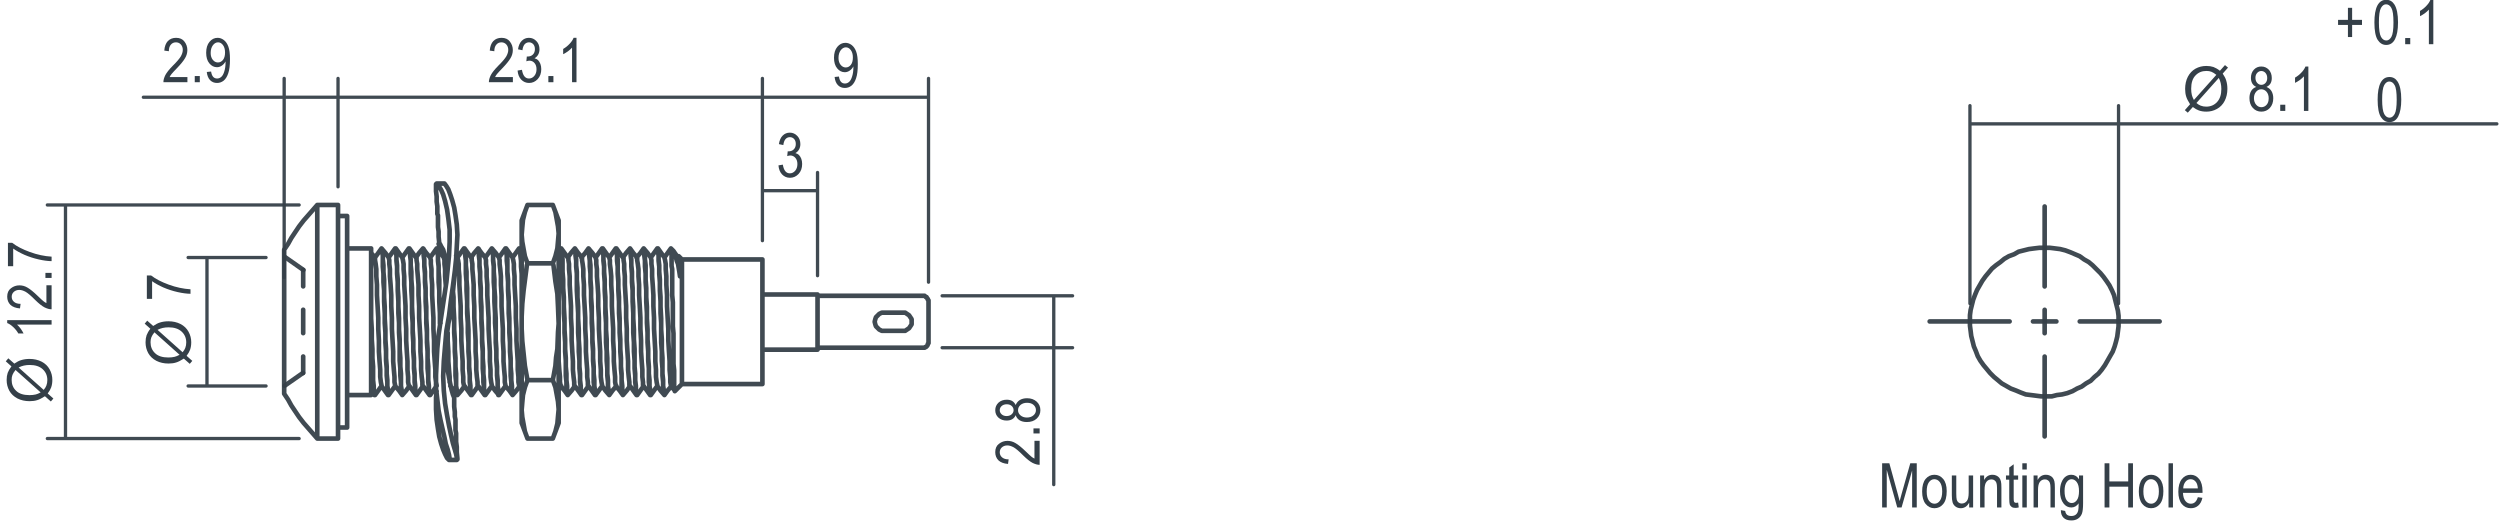 <?xml version="1.0" encoding="UTF-8" standalone="no"?>
<!DOCTYPE svg PUBLIC "-//W3C//DTD SVG 1.1//EN" "http://www.w3.org/Graphics/SVG/1.1/DTD/svg11.dtd">
<svg xmlns="http://www.w3.org/2000/svg" xmlns:xlink="http://www.w3.org/1999/xlink" xmlns:serif="http://www.serif.com/" width="100%" height="100%" viewBox="0 0 324 68" version="1.1" xml:space="preserve" style="fill-rule:evenodd;clip-rule:evenodd;stroke-miterlimit:10;">
    <g transform="matrix(1,0,0,1,0,83.484)">
        <path d="M274.145,-44.562L273.977,-45.234L273.723,-45.824L273.387,-46.496L273.051,-47L272.629,-47.589L272.211,-48.093L271.703,-48.597L271.199,-49.101L270.695,-49.523L270.105,-49.859L269.52,-50.281L268.93,-50.531L268.34,-50.785L267.668,-51.035L266.996,-51.203L266.324,-51.289L265.648,-51.371L264.305,-51.371L263.633,-51.289L262.957,-51.203L261.613,-50.867L261.023,-50.531L260.352,-50.281L259.762,-49.941L259.258,-49.523L258.672,-49.101L258.164,-48.679L257.746,-48.175L257.324,-47.671L256.902,-47.082L256.566,-46.496L256.23,-45.906L255.98,-45.316L255.727,-44.644L255.391,-43.3L255.305,-42.625L255.305,-41.281L255.391,-40.609L255.473,-39.937L255.645,-39.261L255.813,-38.589L256.063,-38L256.316,-37.328L256.652,-36.738L257.07,-36.152L257.492,-35.648L257.914,-35.14L258.418,-34.636L258.922,-34.218L259.426,-33.796L260.605,-33.125L261.277,-32.871L261.867,-32.621L262.539,-32.367L263.211,-32.285L264.555,-32.113L265.902,-32.113L266.574,-32.285L267.246,-32.367L267.922,-32.535L268.594,-32.789L269.184,-33.125L269.77,-33.375L270.359,-33.796L270.949,-34.132L271.453,-34.636L271.957,-35.058L272.379,-35.562L272.797,-36.152L273.133,-36.738L273.469,-37.328L273.809,-37.918L274.059,-38.589L274.227,-39.179L274.395,-39.851L274.48,-40.523L274.563,-41.195L274.563,-42.543L274.48,-43.214L274.313,-43.886L274.145,-44.562" style="fill:none;fill-rule:nonzero;stroke:rgb(52,63,72);stroke-opacity:0.94;stroke-width:0.6px;"/>
    </g>
    <g transform="matrix(-5.93931e-18,-1,1,5.41415e-18,-1.09074e-15,7)">
        <g transform="matrix(0.999,0,0,1,-0.036,0)">
            <g transform="matrix(8.003,0,0,8.003,-45.37,6.687)">
                <path d="M0.61,-0.65L0.692,-0.742L0.741,-0.701L0.655,-0.604C0.683,-0.563 0.702,-0.526 0.711,-0.495C0.724,-0.454 0.731,-0.408 0.731,-0.357C0.731,-0.284 0.716,-0.219 0.687,-0.162C0.657,-0.104 0.615,-0.061 0.562,-0.032C0.508,-0.002 0.451,0.012 0.391,0.012C0.346,0.012 0.306,0.006 0.269,-0.007C0.241,-0.017 0.208,-0.035 0.171,-0.063L0.089,0.029L0.041,-0.012L0.126,-0.108C0.095,-0.157 0.073,-0.198 0.063,-0.233C0.052,-0.267 0.046,-0.308 0.046,-0.356C0.046,-0.43 0.061,-0.496 0.09,-0.553C0.12,-0.61 0.161,-0.654 0.214,-0.684C0.267,-0.713 0.325,-0.728 0.39,-0.728C0.434,-0.728 0.472,-0.722 0.505,-0.711C0.537,-0.699 0.573,-0.679 0.61,-0.65ZM0.552,-0.584C0.521,-0.609 0.494,-0.625 0.471,-0.634C0.448,-0.643 0.422,-0.647 0.391,-0.647C0.319,-0.647 0.26,-0.623 0.214,-0.574C0.167,-0.526 0.144,-0.454 0.144,-0.358C0.144,-0.32 0.148,-0.287 0.155,-0.257C0.16,-0.236 0.171,-0.209 0.188,-0.177L0.552,-0.584ZM0.592,-0.534L0.229,-0.128C0.254,-0.107 0.277,-0.093 0.298,-0.085C0.326,-0.074 0.356,-0.069 0.388,-0.069C0.459,-0.069 0.518,-0.094 0.564,-0.144C0.61,-0.194 0.633,-0.264 0.633,-0.355C0.633,-0.423 0.619,-0.482 0.592,-0.534Z" style="fill:rgb(52,63,72);fill-rule:nonzero;"/>
            </g>
        </g>
        <g transform="matrix(0.999,0,0,1,-0.03,0)">
            <g transform="matrix(8.003,0,0,8.003,-36.928,6.687)">
                <path d="M0.304,0L0.232,0L0.232,-0.56C0.215,-0.541 0.193,-0.521 0.165,-0.5C0.137,-0.48 0.111,-0.465 0.088,-0.454L0.088,-0.539C0.128,-0.562 0.163,-0.59 0.193,-0.623C0.224,-0.655 0.245,-0.688 0.257,-0.719L0.304,-0.719L0.304,0Z" style="fill:rgb(52,63,72);fill-rule:nonzero;"/>
            </g>
            <g transform="matrix(8.003,0,0,8.003,-33.278,6.687)">
                <path d="M0.413,-0.084L0.413,0L0.024,0C0.023,-0.034 0.034,-0.072 0.055,-0.115C0.077,-0.157 0.117,-0.207 0.174,-0.265C0.242,-0.332 0.286,-0.384 0.307,-0.42C0.327,-0.457 0.338,-0.491 0.338,-0.523C0.338,-0.559 0.327,-0.589 0.306,-0.612C0.285,-0.635 0.258,-0.646 0.227,-0.646C0.194,-0.646 0.166,-0.634 0.145,-0.609C0.123,-0.584 0.112,-0.549 0.112,-0.502L0.038,-0.512C0.043,-0.58 0.063,-0.632 0.096,-0.667C0.13,-0.701 0.174,-0.719 0.229,-0.719C0.289,-0.719 0.335,-0.699 0.365,-0.658C0.396,-0.618 0.412,-0.572 0.412,-0.521C0.412,-0.475 0.4,-0.431 0.375,-0.39C0.351,-0.348 0.306,-0.292 0.238,-0.222C0.195,-0.178 0.168,-0.148 0.155,-0.132C0.142,-0.116 0.132,-0.1 0.125,-0.084L0.413,-0.084Z" style="fill:rgb(52,63,72);fill-rule:nonzero;"/>
            </g>
            <g transform="matrix(8.003,0,0,8.003,-29.628,6.687)">
                <rect x="0.076" y="-0.1" width="0.082" height="0.1" style="fill:rgb(52,63,72);fill-rule:nonzero;"/>
            </g>
            <g transform="matrix(8.003,0,0,8.003,-27.803,6.687)">
                <path d="M0.038,-0.622L0.038,-0.707L0.417,-0.707L0.417,-0.638C0.36,-0.565 0.311,-0.469 0.268,-0.351C0.225,-0.233 0.2,-0.116 0.193,0L0.12,0C0.121,-0.06 0.13,-0.13 0.148,-0.209C0.166,-0.289 0.191,-0.365 0.222,-0.438C0.254,-0.51 0.288,-0.571 0.324,-0.622L0.038,-0.622Z" style="fill:rgb(52,63,72);fill-rule:nonzero;"/>
            </g>
        </g>
    </g>
    <g transform="matrix(0.999,0,0,1,0.017,-8.88178e-16)">
        <g transform="matrix(8.003,0,0,8.003,20.991,10.656)">
            <path d="M0.413,-0.084L0.413,0L0.024,0C0.023,-0.034 0.034,-0.072 0.055,-0.115C0.077,-0.157 0.117,-0.207 0.174,-0.265C0.242,-0.332 0.286,-0.384 0.307,-0.42C0.327,-0.457 0.338,-0.491 0.338,-0.523C0.338,-0.559 0.327,-0.589 0.306,-0.612C0.285,-0.635 0.258,-0.646 0.227,-0.646C0.194,-0.646 0.166,-0.634 0.145,-0.609C0.123,-0.584 0.112,-0.549 0.112,-0.502L0.038,-0.512C0.043,-0.58 0.063,-0.632 0.096,-0.667C0.13,-0.701 0.174,-0.719 0.229,-0.719C0.289,-0.719 0.335,-0.699 0.365,-0.658C0.396,-0.618 0.412,-0.572 0.412,-0.521C0.412,-0.475 0.4,-0.431 0.375,-0.39C0.351,-0.348 0.306,-0.292 0.238,-0.222C0.195,-0.178 0.168,-0.148 0.155,-0.132C0.142,-0.116 0.132,-0.1 0.125,-0.084L0.413,-0.084Z" style="fill:rgb(52,63,72);fill-rule:nonzero;"/>
        </g>
        <g transform="matrix(8.003,0,0,8.003,24.64,10.656)">
            <rect x="0.076" y="-0.1" width="0.082" height="0.1" style="fill:rgb(52,63,72);fill-rule:nonzero;"/>
        </g>
        <g transform="matrix(8.003,0,0,8.003,26.465,10.656)">
            <path d="M0.043,-0.166L0.113,-0.173C0.124,-0.098 0.156,-0.06 0.21,-0.06C0.235,-0.06 0.256,-0.068 0.276,-0.085C0.296,-0.101 0.313,-0.13 0.326,-0.172C0.34,-0.214 0.347,-0.263 0.347,-0.319L0.347,-0.337C0.332,-0.308 0.312,-0.285 0.286,-0.268C0.261,-0.251 0.235,-0.243 0.208,-0.243C0.161,-0.243 0.119,-0.264 0.085,-0.305C0.05,-0.347 0.033,-0.404 0.033,-0.477C0.033,-0.552 0.051,-0.611 0.087,-0.654C0.123,-0.697 0.166,-0.719 0.218,-0.719C0.254,-0.719 0.288,-0.707 0.32,-0.683C0.351,-0.659 0.376,-0.623 0.393,-0.576C0.41,-0.529 0.419,-0.462 0.419,-0.374C0.419,-0.275 0.41,-0.199 0.391,-0.145C0.373,-0.09 0.347,-0.05 0.316,-0.025C0.284,0 0.248,0.012 0.209,0.012C0.164,0.012 0.127,-0.003 0.097,-0.033C0.067,-0.064 0.049,-0.108 0.043,-0.166ZM0.339,-0.482C0.339,-0.533 0.327,-0.573 0.305,-0.602C0.282,-0.632 0.256,-0.646 0.226,-0.646C0.195,-0.646 0.167,-0.631 0.143,-0.6C0.119,-0.568 0.106,-0.527 0.106,-0.474C0.106,-0.427 0.118,-0.39 0.141,-0.362C0.164,-0.334 0.192,-0.32 0.224,-0.32C0.256,-0.32 0.283,-0.334 0.306,-0.362C0.328,-0.39 0.339,-0.43 0.339,-0.482Z" style="fill:rgb(52,63,72);fill-rule:nonzero;"/>
        </g>
    </g>
    <g transform="matrix(0.999,0,0,1,0.05,-8.88178e-16)">
        <g transform="matrix(8.003,0,0,8.003,63.181,10.656)">
            <path d="M0.413,-0.084L0.413,0L0.024,0C0.023,-0.034 0.034,-0.072 0.055,-0.115C0.077,-0.157 0.117,-0.207 0.174,-0.265C0.242,-0.332 0.286,-0.384 0.307,-0.42C0.327,-0.457 0.338,-0.491 0.338,-0.523C0.338,-0.559 0.327,-0.589 0.306,-0.612C0.285,-0.635 0.258,-0.646 0.227,-0.646C0.194,-0.646 0.166,-0.634 0.145,-0.609C0.123,-0.584 0.112,-0.549 0.112,-0.502L0.038,-0.512C0.043,-0.58 0.063,-0.632 0.096,-0.667C0.13,-0.701 0.174,-0.719 0.229,-0.719C0.289,-0.719 0.335,-0.699 0.365,-0.658C0.396,-0.618 0.412,-0.572 0.412,-0.521C0.412,-0.475 0.4,-0.431 0.375,-0.39C0.351,-0.348 0.306,-0.292 0.238,-0.222C0.195,-0.178 0.168,-0.148 0.155,-0.132C0.142,-0.116 0.132,-0.1 0.125,-0.084L0.413,-0.084Z" style="fill:rgb(52,63,72);fill-rule:nonzero;"/>
        </g>
        <g transform="matrix(8.003,0,0,8.003,66.831,10.656)">
            <path d="M0.033,-0.189L0.104,-0.201C0.119,-0.107 0.157,-0.06 0.218,-0.06C0.251,-0.06 0.28,-0.074 0.304,-0.102C0.328,-0.13 0.34,-0.166 0.34,-0.21C0.34,-0.252 0.329,-0.286 0.307,-0.311C0.285,-0.336 0.258,-0.349 0.226,-0.349C0.212,-0.349 0.195,-0.346 0.175,-0.339L0.183,-0.417L0.194,-0.416C0.23,-0.416 0.259,-0.426 0.281,-0.448C0.303,-0.47 0.314,-0.499 0.314,-0.535C0.314,-0.569 0.305,-0.596 0.287,-0.616C0.268,-0.636 0.245,-0.646 0.219,-0.646C0.191,-0.646 0.167,-0.636 0.148,-0.615C0.129,-0.593 0.117,-0.561 0.112,-0.518L0.04,-0.533C0.049,-0.594 0.07,-0.641 0.102,-0.672C0.133,-0.703 0.172,-0.719 0.217,-0.719C0.265,-0.719 0.305,-0.701 0.338,-0.666C0.372,-0.631 0.388,-0.587 0.388,-0.533C0.388,-0.501 0.381,-0.472 0.367,-0.447C0.353,-0.422 0.333,-0.402 0.308,-0.388C0.331,-0.381 0.351,-0.371 0.366,-0.356C0.381,-0.341 0.393,-0.321 0.403,-0.296C0.412,-0.271 0.417,-0.243 0.417,-0.212C0.417,-0.146 0.398,-0.092 0.359,-0.05C0.32,-0.009 0.274,0.012 0.22,0.012C0.17,0.012 0.127,-0.006 0.092,-0.042C0.057,-0.079 0.038,-0.128 0.033,-0.189Z" style="fill:rgb(52,63,72);fill-rule:nonzero;"/>
        </g>
        <g transform="matrix(8.003,0,0,8.003,70.48,10.656)">
            <rect x="0.076" y="-0.1" width="0.082" height="0.1" style="fill:rgb(52,63,72);fill-rule:nonzero;"/>
        </g>
        <g transform="matrix(8.003,0,0,8.003,72.305,10.656)">
            <path d="M0.304,0L0.232,0L0.232,-0.56C0.215,-0.541 0.193,-0.521 0.165,-0.5C0.137,-0.48 0.111,-0.465 0.088,-0.454L0.088,-0.539C0.128,-0.562 0.163,-0.59 0.193,-0.623C0.224,-0.655 0.245,-0.688 0.257,-0.719L0.304,-0.719L0.304,0Z" style="fill:rgb(52,63,72);fill-rule:nonzero;"/>
        </g>
    </g>
    <g transform="matrix(0.999,0,0,1,0.08,-3.55271e-15)">
        <g transform="matrix(8.003,0,0,8.003,100.645,22.945)">
            <path d="M0.033,-0.189L0.104,-0.201C0.119,-0.107 0.157,-0.06 0.218,-0.06C0.251,-0.06 0.28,-0.074 0.304,-0.102C0.328,-0.13 0.34,-0.166 0.34,-0.21C0.34,-0.252 0.329,-0.286 0.307,-0.311C0.285,-0.336 0.258,-0.349 0.226,-0.349C0.212,-0.349 0.195,-0.346 0.175,-0.339L0.183,-0.417L0.194,-0.416C0.23,-0.416 0.259,-0.426 0.281,-0.448C0.303,-0.47 0.314,-0.499 0.314,-0.535C0.314,-0.569 0.305,-0.596 0.287,-0.616C0.268,-0.636 0.245,-0.646 0.219,-0.646C0.191,-0.646 0.167,-0.636 0.148,-0.615C0.129,-0.593 0.117,-0.561 0.112,-0.518L0.04,-0.533C0.049,-0.594 0.07,-0.641 0.102,-0.672C0.133,-0.703 0.172,-0.719 0.217,-0.719C0.265,-0.719 0.305,-0.701 0.338,-0.666C0.372,-0.631 0.388,-0.587 0.388,-0.533C0.388,-0.501 0.381,-0.472 0.367,-0.447C0.353,-0.422 0.333,-0.402 0.308,-0.388C0.331,-0.381 0.351,-0.371 0.366,-0.356C0.381,-0.341 0.393,-0.321 0.403,-0.296C0.412,-0.271 0.417,-0.243 0.417,-0.212C0.417,-0.146 0.398,-0.092 0.359,-0.05C0.32,-0.009 0.274,0.012 0.22,0.012C0.17,0.012 0.127,-0.006 0.092,-0.042C0.057,-0.079 0.038,-0.128 0.033,-0.189Z" style="fill:rgb(52,63,72);fill-rule:nonzero;"/>
        </g>
    </g>
    <g transform="matrix(-7.04466e-17,-0.999,1,3.27707e-17,-3.06989e-14,0.048)">
        <g transform="matrix(8.003,0,0,8.003,-60.442,134.738)">
            <path d="M0.413,-0.084L0.413,0L0.024,0C0.023,-0.034 0.034,-0.072 0.055,-0.115C0.077,-0.157 0.117,-0.207 0.174,-0.265C0.242,-0.332 0.286,-0.384 0.307,-0.42C0.327,-0.457 0.338,-0.491 0.338,-0.523C0.338,-0.559 0.327,-0.589 0.306,-0.612C0.285,-0.635 0.258,-0.646 0.227,-0.646C0.194,-0.646 0.166,-0.634 0.145,-0.609C0.123,-0.584 0.112,-0.549 0.112,-0.502L0.038,-0.512C0.043,-0.58 0.063,-0.632 0.096,-0.667C0.13,-0.701 0.174,-0.719 0.229,-0.719C0.289,-0.719 0.335,-0.699 0.365,-0.658C0.396,-0.618 0.412,-0.572 0.412,-0.521C0.412,-0.475 0.4,-0.431 0.375,-0.39C0.351,-0.348 0.306,-0.292 0.238,-0.222C0.195,-0.178 0.168,-0.148 0.155,-0.132C0.142,-0.116 0.132,-0.1 0.125,-0.084L0.413,-0.084Z" style="fill:rgb(52,63,72);fill-rule:nonzero;"/>
        </g>
        <g transform="matrix(8.003,0,0,8.003,-56.792,134.738)">
            <rect x="0.076" y="-0.1" width="0.082" height="0.1" style="fill:rgb(52,63,72);fill-rule:nonzero;"/>
        </g>
        <g transform="matrix(8.003,0,0,8.003,-54.967,134.738)">
            <path d="M0.144,-0.388C0.115,-0.401 0.093,-0.42 0.079,-0.444C0.064,-0.469 0.057,-0.499 0.057,-0.535C0.057,-0.589 0.073,-0.633 0.105,-0.668C0.137,-0.702 0.177,-0.719 0.225,-0.719C0.274,-0.719 0.314,-0.701 0.347,-0.667C0.379,-0.632 0.395,-0.587 0.395,-0.532C0.395,-0.497 0.388,-0.468 0.374,-0.444C0.359,-0.42 0.338,-0.402 0.309,-0.388C0.344,-0.374 0.371,-0.352 0.39,-0.321C0.409,-0.289 0.419,-0.25 0.419,-0.204C0.419,-0.14 0.4,-0.088 0.364,-0.048C0.327,-0.008 0.281,0.012 0.226,0.012C0.171,0.012 0.125,-0.008 0.088,-0.048C0.051,-0.088 0.033,-0.141 0.033,-0.207C0.033,-0.255 0.043,-0.294 0.062,-0.325C0.082,-0.356 0.109,-0.377 0.144,-0.388ZM0.13,-0.537C0.13,-0.502 0.14,-0.474 0.158,-0.454C0.177,-0.433 0.199,-0.422 0.226,-0.422C0.253,-0.422 0.275,-0.433 0.294,-0.453C0.312,-0.474 0.321,-0.5 0.321,-0.532C0.321,-0.566 0.312,-0.593 0.293,-0.615C0.274,-0.636 0.251,-0.646 0.225,-0.646C0.199,-0.646 0.177,-0.636 0.158,-0.615C0.14,-0.595 0.13,-0.569 0.13,-0.537ZM0.106,-0.207C0.106,-0.163 0.118,-0.127 0.142,-0.1C0.165,-0.073 0.194,-0.06 0.226,-0.06C0.259,-0.06 0.288,-0.073 0.311,-0.099C0.334,-0.125 0.345,-0.16 0.345,-0.204C0.345,-0.248 0.333,-0.283 0.31,-0.31C0.286,-0.337 0.258,-0.35 0.224,-0.35C0.192,-0.35 0.164,-0.337 0.141,-0.31C0.118,-0.283 0.106,-0.249 0.106,-0.207Z" style="fill:rgb(52,63,72);fill-rule:nonzero;"/>
        </g>
    </g>
    <g transform="matrix(-1.04181e-17,-1,1,8.90328e-18,-0.26,6.74)">
        <g transform="matrix(0.999,0,0,1,-0.033,0)">
            <g transform="matrix(8.003,0,0,8.003,-40.75,24.949)">
                <path d="M0.61,-0.65L0.692,-0.742L0.741,-0.701L0.655,-0.604C0.683,-0.563 0.702,-0.526 0.711,-0.495C0.724,-0.454 0.731,-0.408 0.731,-0.357C0.731,-0.284 0.716,-0.219 0.687,-0.162C0.657,-0.104 0.615,-0.061 0.562,-0.032C0.508,-0.002 0.451,0.012 0.391,0.012C0.346,0.012 0.306,0.006 0.269,-0.007C0.241,-0.017 0.208,-0.035 0.171,-0.063L0.089,0.029L0.041,-0.012L0.126,-0.108C0.095,-0.157 0.073,-0.198 0.063,-0.233C0.052,-0.267 0.046,-0.308 0.046,-0.356C0.046,-0.43 0.061,-0.496 0.09,-0.553C0.12,-0.61 0.161,-0.654 0.214,-0.684C0.267,-0.713 0.325,-0.728 0.39,-0.728C0.434,-0.728 0.472,-0.722 0.505,-0.711C0.537,-0.699 0.573,-0.679 0.61,-0.65ZM0.552,-0.584C0.521,-0.609 0.494,-0.625 0.471,-0.634C0.448,-0.643 0.422,-0.647 0.391,-0.647C0.319,-0.647 0.26,-0.623 0.214,-0.574C0.167,-0.526 0.144,-0.454 0.144,-0.358C0.144,-0.32 0.148,-0.287 0.155,-0.257C0.16,-0.236 0.171,-0.209 0.188,-0.177L0.552,-0.584ZM0.592,-0.534L0.229,-0.128C0.254,-0.107 0.277,-0.093 0.298,-0.085C0.326,-0.074 0.356,-0.069 0.388,-0.069C0.459,-0.069 0.518,-0.094 0.564,-0.144C0.61,-0.194 0.633,-0.264 0.633,-0.355C0.633,-0.423 0.619,-0.482 0.592,-0.534Z" style="fill:rgb(52,63,72);fill-rule:nonzero;"/>
            </g>
        </g>
        <g transform="matrix(0.999,0,0,1,-0.019,0)">
            <g transform="matrix(8.002,0,0,8.002,-32.308,24.949)">
                <path d="M0.038,-0.622L0.038,-0.707L0.417,-0.707L0.417,-0.638C0.36,-0.565 0.311,-0.469 0.268,-0.351C0.225,-0.233 0.2,-0.116 0.193,0L0.12,0C0.121,-0.06 0.13,-0.13 0.148,-0.209C0.166,-0.289 0.191,-0.365 0.222,-0.438C0.254,-0.51 0.288,-0.571 0.324,-0.622L0.038,-0.622Z" style="fill:rgb(52,63,72);fill-rule:nonzero;"/>
            </g>
        </g>
    </g>
    <g transform="matrix(1,0,0,1,-7.79,0.207)">
        <g transform="matrix(0.999,0,0,1,0.233,0)">
            <g transform="matrix(8.003,0,0,8.003,290.673,14.166)">
                <path d="M0.61,-0.65L0.692,-0.742L0.741,-0.701L0.655,-0.604C0.683,-0.563 0.702,-0.526 0.711,-0.495C0.724,-0.454 0.731,-0.408 0.731,-0.357C0.731,-0.284 0.716,-0.219 0.687,-0.162C0.657,-0.104 0.615,-0.061 0.562,-0.032C0.508,-0.002 0.451,0.012 0.391,0.012C0.346,0.012 0.306,0.006 0.269,-0.007C0.241,-0.017 0.208,-0.035 0.171,-0.063L0.089,0.029L0.041,-0.012L0.126,-0.108C0.095,-0.157 0.073,-0.198 0.063,-0.233C0.052,-0.267 0.046,-0.308 0.046,-0.356C0.046,-0.43 0.061,-0.496 0.09,-0.553C0.12,-0.61 0.161,-0.654 0.214,-0.684C0.267,-0.713 0.325,-0.728 0.39,-0.728C0.434,-0.728 0.472,-0.722 0.505,-0.711C0.537,-0.699 0.573,-0.679 0.61,-0.65ZM0.552,-0.584C0.521,-0.609 0.494,-0.625 0.471,-0.634C0.448,-0.643 0.422,-0.647 0.391,-0.647C0.319,-0.647 0.26,-0.623 0.214,-0.574C0.167,-0.526 0.144,-0.454 0.144,-0.358C0.144,-0.32 0.148,-0.287 0.155,-0.257C0.16,-0.236 0.171,-0.209 0.188,-0.177L0.552,-0.584ZM0.592,-0.534L0.229,-0.128C0.254,-0.107 0.277,-0.093 0.298,-0.085C0.326,-0.074 0.356,-0.069 0.388,-0.069C0.459,-0.069 0.518,-0.094 0.564,-0.144C0.61,-0.194 0.633,-0.264 0.633,-0.355C0.633,-0.423 0.619,-0.482 0.592,-0.534Z" style="fill:rgb(52,63,72);fill-rule:nonzero;"/>
            </g>
        </g>
        <g transform="matrix(0.999,0,0,1,0.239,0)">
            <g transform="matrix(8.003,0,0,8.003,299.115,14.166)">
                <path d="M0.144,-0.388C0.115,-0.401 0.093,-0.42 0.079,-0.444C0.064,-0.469 0.057,-0.499 0.057,-0.535C0.057,-0.589 0.073,-0.633 0.105,-0.668C0.137,-0.702 0.177,-0.719 0.225,-0.719C0.274,-0.719 0.314,-0.701 0.347,-0.667C0.379,-0.632 0.395,-0.587 0.395,-0.532C0.395,-0.497 0.388,-0.468 0.374,-0.444C0.359,-0.42 0.338,-0.402 0.309,-0.388C0.344,-0.374 0.371,-0.352 0.39,-0.321C0.409,-0.289 0.419,-0.25 0.419,-0.204C0.419,-0.14 0.4,-0.088 0.364,-0.048C0.327,-0.008 0.281,0.012 0.226,0.012C0.171,0.012 0.125,-0.008 0.088,-0.048C0.051,-0.088 0.033,-0.141 0.033,-0.207C0.033,-0.255 0.043,-0.294 0.062,-0.325C0.082,-0.356 0.109,-0.377 0.144,-0.388ZM0.13,-0.537C0.13,-0.502 0.14,-0.474 0.158,-0.454C0.177,-0.433 0.199,-0.422 0.226,-0.422C0.253,-0.422 0.275,-0.433 0.294,-0.453C0.312,-0.474 0.321,-0.5 0.321,-0.532C0.321,-0.566 0.312,-0.593 0.293,-0.615C0.274,-0.636 0.251,-0.646 0.225,-0.646C0.199,-0.646 0.177,-0.636 0.158,-0.615C0.14,-0.595 0.13,-0.569 0.13,-0.537ZM0.106,-0.207C0.106,-0.163 0.118,-0.127 0.142,-0.1C0.165,-0.073 0.194,-0.06 0.226,-0.06C0.259,-0.06 0.288,-0.073 0.311,-0.099C0.334,-0.125 0.345,-0.16 0.345,-0.204C0.345,-0.248 0.333,-0.283 0.31,-0.31C0.286,-0.337 0.258,-0.35 0.224,-0.35C0.192,-0.35 0.164,-0.337 0.141,-0.31C0.118,-0.283 0.106,-0.249 0.106,-0.207Z" style="fill:rgb(52,63,72);fill-rule:nonzero;"/>
            </g>
            <g transform="matrix(8.003,0,0,8.003,302.764,14.166)">
                <rect x="0.076" y="-0.1" width="0.082" height="0.1" style="fill:rgb(52,63,72);fill-rule:nonzero;"/>
            </g>
            <g transform="matrix(8.003,0,0,8.003,304.589,14.166)">
                <path d="M0.304,0L0.232,0L0.232,-0.56C0.215,-0.541 0.193,-0.521 0.165,-0.5C0.137,-0.48 0.111,-0.465 0.088,-0.454L0.088,-0.539C0.128,-0.562 0.163,-0.59 0.193,-0.623C0.224,-0.655 0.245,-0.688 0.257,-0.719L0.304,-0.719L0.304,0Z" style="fill:rgb(52,63,72);fill-rule:nonzero;"/>
            </g>
        </g>
    </g>
    <g transform="matrix(1,0,0,1,1.059,-0.023)">
        <g transform="matrix(0.999,0,0,1,0.344,0)">
            <g transform="matrix(8.005,0,0,8.005,301.551,5.752)">
                <path d="M0.205,-0.116L0.205,-0.312L0.045,-0.312L0.045,-0.394L0.205,-0.394L0.205,-0.589L0.273,-0.589L0.273,-0.394L0.433,-0.394L0.433,-0.312L0.273,-0.312L0.273,-0.116L0.205,-0.116Z" style="fill:rgb(52,63,72);fill-rule:nonzero;"/>
            </g>
        </g>
        <g transform="matrix(0.999,0,0,1,0.245,0)">
            <g transform="matrix(8.003,0,0,8.003,306.461,5.752)">
                <path d="M0.033,-0.353C0.033,-0.473 0.049,-0.564 0.081,-0.626C0.114,-0.688 0.161,-0.719 0.225,-0.719C0.281,-0.719 0.325,-0.694 0.357,-0.644C0.396,-0.583 0.416,-0.486 0.416,-0.353C0.416,-0.234 0.399,-0.143 0.367,-0.081C0.335,-0.019 0.287,0.012 0.224,0.012C0.168,0.012 0.122,-0.015 0.086,-0.07C0.051,-0.125 0.033,-0.219 0.033,-0.353ZM0.106,-0.353C0.106,-0.237 0.118,-0.159 0.14,-0.119C0.162,-0.08 0.191,-0.06 0.226,-0.06C0.259,-0.06 0.286,-0.08 0.309,-0.12C0.331,-0.16 0.342,-0.238 0.342,-0.353C0.342,-0.47 0.331,-0.548 0.308,-0.587C0.286,-0.627 0.257,-0.646 0.221,-0.646C0.189,-0.646 0.161,-0.626 0.139,-0.586C0.117,-0.546 0.106,-0.469 0.106,-0.353Z" style="fill:rgb(52,63,72);fill-rule:nonzero;"/>
            </g>
            <g transform="matrix(8.003,0,0,8.003,310.111,5.752)">
                <rect x="0.076" y="-0.1" width="0.082" height="0.1" style="fill:rgb(52,63,72);fill-rule:nonzero;"/>
            </g>
            <g transform="matrix(8.003,0,0,8.003,311.936,5.752)">
                <path d="M0.304,0L0.232,0L0.232,-0.56C0.215,-0.541 0.193,-0.521 0.165,-0.5C0.137,-0.48 0.111,-0.465 0.088,-0.454L0.088,-0.539C0.128,-0.562 0.163,-0.59 0.193,-0.623C0.224,-0.655 0.245,-0.688 0.257,-0.719L0.304,-0.719L0.304,0Z" style="fill:rgb(52,63,72);fill-rule:nonzero;"/>
            </g>
        </g>
        <g transform="matrix(0.999,0,0,1,0.245,0)">
            <g transform="matrix(8.003,0,0,8.003,306.881,15.756)">
                <path d="M0.033,-0.353C0.033,-0.473 0.049,-0.564 0.081,-0.626C0.114,-0.688 0.161,-0.719 0.225,-0.719C0.281,-0.719 0.325,-0.694 0.357,-0.644C0.396,-0.583 0.416,-0.486 0.416,-0.353C0.416,-0.234 0.399,-0.143 0.367,-0.081C0.335,-0.019 0.287,0.012 0.224,0.012C0.168,0.012 0.122,-0.015 0.086,-0.07C0.051,-0.125 0.033,-0.219 0.033,-0.353ZM0.106,-0.353C0.106,-0.237 0.118,-0.159 0.14,-0.119C0.162,-0.08 0.191,-0.06 0.226,-0.06C0.259,-0.06 0.286,-0.08 0.309,-0.12C0.331,-0.16 0.342,-0.238 0.342,-0.353C0.342,-0.47 0.331,-0.548 0.308,-0.587C0.286,-0.627 0.257,-0.646 0.221,-0.646C0.189,-0.646 0.161,-0.626 0.139,-0.586C0.117,-0.546 0.106,-0.469 0.106,-0.353Z" style="fill:rgb(52,63,72);fill-rule:nonzero;"/>
            </g>
        </g>
    </g>
    <g transform="matrix(1,0,0,1,-0.016,0)">
        <g transform="matrix(8,0,0,8,243.452,65.769)">
            <path d="M0.061,0L0.061,-0.716L0.178,-0.716L0.317,-0.209L0.345,-0.103C0.352,-0.129 0.362,-0.168 0.376,-0.218L0.517,-0.716L0.622,-0.716L0.622,0L0.547,0L0.547,-0.599L0.376,0L0.306,0L0.136,-0.609L0.136,0L0.061,0Z" style="fill:rgb(52,63,72);fill-rule:nonzero;"/>
        </g>
        <g transform="matrix(8,0,0,8,248.917,65.769)">
            <path d="M0.026,-0.259C0.026,-0.349 0.045,-0.416 0.082,-0.462C0.12,-0.507 0.167,-0.53 0.225,-0.53C0.282,-0.53 0.329,-0.507 0.367,-0.462C0.405,-0.416 0.424,-0.351 0.424,-0.265C0.424,-0.172 0.406,-0.102 0.368,-0.057C0.331,-0.011 0.283,0.012 0.225,0.012C0.168,0.012 0.121,-0.011 0.083,-0.057C0.045,-0.103 0.026,-0.17 0.026,-0.259ZM0.1,-0.26C0.1,-0.192 0.112,-0.142 0.136,-0.11C0.161,-0.077 0.191,-0.061 0.227,-0.061C0.261,-0.061 0.29,-0.077 0.314,-0.11C0.338,-0.143 0.351,-0.193 0.351,-0.26C0.351,-0.326 0.338,-0.376 0.314,-0.409C0.29,-0.442 0.259,-0.458 0.223,-0.458C0.189,-0.458 0.16,-0.442 0.136,-0.409C0.112,-0.376 0.1,-0.326 0.1,-0.26Z" style="fill:rgb(52,63,72);fill-rule:nonzero;"/>
        </g>
        <g transform="matrix(8,0,0,8,252.565,65.769)">
            <path d="M0.332,0L0.332,-0.076C0.315,-0.047 0.295,-0.025 0.273,-0.01C0.25,0.004 0.225,0.012 0.197,0.012C0.163,0.012 0.135,0.003 0.111,-0.015C0.087,-0.033 0.071,-0.056 0.063,-0.084C0.055,-0.112 0.051,-0.149 0.051,-0.197L0.051,-0.519L0.123,-0.519L0.123,-0.231C0.123,-0.178 0.126,-0.142 0.131,-0.124C0.136,-0.106 0.146,-0.091 0.161,-0.08C0.175,-0.069 0.192,-0.064 0.21,-0.064C0.245,-0.064 0.273,-0.078 0.295,-0.106C0.314,-0.131 0.324,-0.176 0.324,-0.241L0.324,-0.519L0.396,-0.519L0.396,0L0.332,0Z" style="fill:rgb(52,63,72);fill-rule:nonzero;"/>
        </g>
        <g transform="matrix(8,0,0,8,256.214,65.769)">
            <path d="M0.053,0L0.053,-0.519L0.118,-0.519L0.118,-0.445C0.134,-0.474 0.153,-0.495 0.175,-0.509C0.198,-0.523 0.224,-0.53 0.253,-0.53C0.276,-0.53 0.297,-0.526 0.316,-0.517C0.336,-0.508 0.351,-0.496 0.363,-0.482C0.375,-0.467 0.384,-0.448 0.39,-0.425C0.396,-0.402 0.398,-0.367 0.398,-0.319L0.398,0L0.327,0L0.327,-0.316C0.327,-0.354 0.323,-0.382 0.317,-0.399C0.31,-0.417 0.3,-0.431 0.286,-0.44C0.273,-0.45 0.257,-0.455 0.238,-0.455C0.204,-0.455 0.176,-0.442 0.156,-0.416C0.135,-0.39 0.125,-0.346 0.125,-0.284L0.125,0L0.053,0Z" style="fill:rgb(52,63,72);fill-rule:nonzero;"/>
        </g>
        <g transform="matrix(8,0,0,8,259.862,65.769)">
            <path d="M0.213,-0.079L0.223,-0.001C0.203,0.004 0.185,0.007 0.169,0.007C0.144,0.007 0.124,0.002 0.109,-0.008C0.094,-0.018 0.083,-0.032 0.077,-0.049C0.072,-0.066 0.069,-0.1 0.069,-0.152L0.069,-0.45L0.016,-0.45L0.016,-0.519L0.069,-0.519L0.069,-0.647L0.141,-0.7L0.141,-0.519L0.213,-0.519L0.213,-0.45L0.141,-0.45L0.141,-0.147C0.141,-0.119 0.143,-0.101 0.147,-0.093C0.153,-0.081 0.165,-0.075 0.182,-0.075C0.19,-0.075 0.2,-0.076 0.213,-0.079Z" style="fill:rgb(52,63,72);fill-rule:nonzero;"/>
        </g>
        <g transform="matrix(8,0,0,8,261.686,65.769)">
            <path d="M0.053,-0.615L0.053,-0.716L0.125,-0.716L0.125,-0.615L0.053,-0.615ZM0.053,0L0.053,-0.519L0.125,-0.519L0.125,0L0.053,0Z" style="fill:rgb(52,63,72);fill-rule:nonzero;"/>
        </g>
        <g transform="matrix(8,0,0,8,263.143,65.769)">
            <path d="M0.053,0L0.053,-0.519L0.118,-0.519L0.118,-0.445C0.134,-0.474 0.153,-0.495 0.175,-0.509C0.198,-0.523 0.224,-0.53 0.253,-0.53C0.276,-0.53 0.297,-0.526 0.316,-0.517C0.336,-0.508 0.351,-0.496 0.363,-0.482C0.375,-0.467 0.384,-0.448 0.39,-0.425C0.396,-0.402 0.398,-0.367 0.398,-0.319L0.398,0L0.327,0L0.327,-0.316C0.327,-0.354 0.323,-0.382 0.317,-0.399C0.31,-0.417 0.3,-0.431 0.286,-0.44C0.273,-0.45 0.257,-0.455 0.238,-0.455C0.204,-0.455 0.176,-0.442 0.156,-0.416C0.135,-0.39 0.125,-0.346 0.125,-0.284L0.125,0L0.053,0Z" style="fill:rgb(52,63,72);fill-rule:nonzero;"/>
        </g>
        <g transform="matrix(8,0,0,8,266.792,65.769)">
            <path d="M0.039,0.043L0.109,0.056C0.113,0.083 0.122,0.104 0.139,0.118C0.155,0.131 0.178,0.138 0.207,0.138C0.238,0.138 0.263,0.131 0.282,0.115C0.301,0.1 0.313,0.078 0.32,0.048C0.325,0.03 0.327,-0.009 0.327,-0.067C0.311,-0.045 0.293,-0.028 0.274,-0.017C0.254,-0.006 0.233,0 0.209,0C0.158,0 0.116,-0.021 0.083,-0.064C0.044,-0.114 0.025,-0.18 0.025,-0.263C0.025,-0.319 0.033,-0.368 0.05,-0.409C0.067,-0.451 0.089,-0.481 0.117,-0.501C0.144,-0.521 0.175,-0.53 0.209,-0.53C0.235,-0.53 0.257,-0.524 0.278,-0.512C0.299,-0.5 0.317,-0.481 0.333,-0.457L0.333,-0.519L0.399,-0.519L0.399,-0.07C0.399,0.009 0.393,0.066 0.38,0.1C0.367,0.134 0.346,0.161 0.316,0.181C0.286,0.201 0.251,0.21 0.209,0.21C0.154,0.21 0.112,0.196 0.082,0.166C0.052,0.136 0.038,0.095 0.039,0.043ZM0.099,-0.269C0.099,-0.2 0.11,-0.151 0.132,-0.119C0.155,-0.088 0.182,-0.072 0.215,-0.072C0.248,-0.072 0.275,-0.088 0.298,-0.118C0.321,-0.149 0.333,-0.198 0.333,-0.265C0.333,-0.33 0.321,-0.378 0.297,-0.41C0.274,-0.442 0.245,-0.458 0.212,-0.458C0.182,-0.458 0.155,-0.442 0.133,-0.41C0.11,-0.378 0.099,-0.331 0.099,-0.269Z" style="fill:rgb(52,63,72);fill-rule:nonzero;"/>
        </g>
        <g transform="matrix(8,0,0,8,272.264,65.769)">
            <path d="M0.063,0L0.063,-0.716L0.141,-0.716L0.141,-0.422L0.446,-0.422L0.446,-0.716L0.523,-0.716L0.523,0L0.446,0L0.446,-0.337L0.141,-0.337L0.141,0L0.063,0Z" style="fill:rgb(52,63,72);fill-rule:nonzero;"/>
        </g>
        <g transform="matrix(8,0,0,8,276.998,65.769)">
            <path d="M0.026,-0.259C0.026,-0.349 0.045,-0.416 0.082,-0.462C0.12,-0.507 0.167,-0.53 0.225,-0.53C0.282,-0.53 0.329,-0.507 0.367,-0.462C0.405,-0.416 0.424,-0.351 0.424,-0.265C0.424,-0.172 0.406,-0.102 0.368,-0.057C0.331,-0.011 0.283,0.012 0.225,0.012C0.168,0.012 0.121,-0.011 0.083,-0.057C0.045,-0.103 0.026,-0.17 0.026,-0.259ZM0.1,-0.26C0.1,-0.192 0.112,-0.142 0.136,-0.11C0.161,-0.077 0.191,-0.061 0.227,-0.061C0.261,-0.061 0.29,-0.077 0.314,-0.11C0.338,-0.143 0.351,-0.193 0.351,-0.26C0.351,-0.326 0.338,-0.376 0.314,-0.409C0.29,-0.442 0.259,-0.458 0.223,-0.458C0.189,-0.458 0.16,-0.442 0.136,-0.409C0.112,-0.376 0.1,-0.326 0.1,-0.26Z" style="fill:rgb(52,63,72);fill-rule:nonzero;"/>
        </g>
        <g transform="matrix(8,0,0,8,280.647,65.769)">
            <rect x="0.051" y="-0.716" width="0.072" height="0.716" style="fill:rgb(52,63,72);fill-rule:nonzero;"/>
        </g>
        <g transform="matrix(8,0,0,8,282.104,65.769)">
            <path d="M0.344,-0.167L0.418,-0.156C0.406,-0.1 0.383,-0.059 0.351,-0.031C0.318,-0.002 0.278,0.012 0.23,0.012C0.17,0.012 0.122,-0.011 0.084,-0.057C0.047,-0.103 0.028,-0.169 0.028,-0.255C0.028,-0.344 0.047,-0.413 0.085,-0.46C0.122,-0.507 0.17,-0.53 0.228,-0.53C0.283,-0.53 0.328,-0.507 0.365,-0.461C0.402,-0.415 0.42,-0.348 0.42,-0.26L0.42,-0.237L0.103,-0.237C0.105,-0.179 0.119,-0.135 0.143,-0.105C0.167,-0.075 0.196,-0.061 0.231,-0.061C0.285,-0.061 0.323,-0.096 0.344,-0.167ZM0.107,-0.309L0.344,-0.309C0.341,-0.354 0.331,-0.388 0.315,-0.41C0.292,-0.442 0.263,-0.458 0.227,-0.458C0.195,-0.458 0.167,-0.445 0.145,-0.418C0.122,-0.391 0.109,-0.355 0.107,-0.309Z" style="fill:rgb(52,63,72);fill-rule:nonzero;"/>
        </g>
    </g>
    <g transform="matrix(1,0,0,1,0,53.039)">
        <path d="M255.305,-13.695L255.305,-39.344M274.563,-13.695L274.563,-39.344M255.305,-36.988L274.563,-36.988M274.563,-36.988L323.59,-36.988" style="fill:none;fill-rule:nonzero;stroke:rgb(52,63,72);stroke-opacity:0.94;stroke-width:0.43px;stroke-linecap:round;stroke-linejoin:round;"/>
    </g>
    <g transform="matrix(1,0,0,1,0,83.398)">
        <path d="M34.477,-33.375L24.383,-33.375M34.477,-50.023L24.383,-50.023M26.824,-33.375L26.824,-50.023" style="fill:none;fill-rule:nonzero;stroke:rgb(52,63,72);stroke-opacity:0.94;stroke-width:0.43px;stroke-linecap:round;stroke-linejoin:round;"/>
    </g>
    <g transform="matrix(0.819,0.574,0.574,-0.819,26.527,-15.689)">
        <path d="M36.646,-34.152L39.557,-34.152" style="fill:none;fill-rule:nonzero;stroke:rgb(52,63,72);stroke-opacity:0.94;stroke-width:0.6px;stroke-linecap:round;stroke-linejoin:round;stroke-dasharray:36.33,3.03,3.03,3.03;"/>
    </g>
    <g transform="matrix(0,1,1,0,80.953,2.367)">
        <path d="M32.617,-41.66L45.969,-41.66" style="fill:none;fill-rule:nonzero;stroke:rgb(52,63,72);stroke-opacity:0.94;stroke-width:0.6px;stroke-linecap:round;stroke-linejoin:round;stroke-dasharray:36.33,3.03,3.03,3.03;stroke-dashoffset:34.2;"/>
    </g>
    <g transform="matrix(-0.82,0.573,0.573,0.82,97.494,67.651)">
        <path d="M36.643,-49.17L39.556,-49.17" style="fill:none;fill-rule:nonzero;stroke:rgb(52,63,72);stroke-opacity:0.94;stroke-width:0.6px;stroke-linecap:round;stroke-linejoin:round;stroke-dasharray:36.33,3.03,3.03,3.03;"/>
    </g>
    <g transform="matrix(0,1,1,0,306.648,-223.327)">
        <path d="M250.089,-41.661L279.886,-41.661" style="fill:none;fill-rule:nonzero;stroke:rgb(52,63,72);stroke-opacity:0.94;stroke-width:0.6px;stroke-linecap:round;stroke-linejoin:round;stroke-dasharray:36.33,3.03,3.03,3.03;stroke-dashoffset:25.97;"/>
    </g>
    <g transform="matrix(1,0,0,1,0,83.32)">
        <path d="M250.086,-41.66L279.887,-41.66" style="fill:none;fill-rule:nonzero;stroke:rgb(52,63,72);stroke-opacity:0.94;stroke-width:0.6px;stroke-linecap:round;stroke-linejoin:round;stroke-dasharray:36.33,3.03,3.03,3.03;stroke-dashoffset:25.97;"/>
    </g>
    <g transform="matrix(1,0,0,1,0,46.734)">
        <path d="M36.828,-10.754L36.828,-36.57M43.809,-22.527L43.809,-36.57M36.828,-34.132L18.582,-34.132M36.828,-34.132L43.809,-34.132M43.809,-22.527L43.809,-36.57M98.809,-15.546L98.809,-36.57M43.809,-34.132L98.809,-34.132M98.809,-15.546L98.809,-24.379M105.953,-11.007L105.953,-24.379M98.809,-22.023L105.953,-22.023M98.809,-15.546L98.809,-36.57M120.336,-10.164L120.336,-36.57M98.809,-34.132L120.336,-34.132" style="fill:none;fill-rule:nonzero;stroke:rgb(52,63,72);stroke-opacity:0.94;stroke-width:0.43px;stroke-linecap:round;stroke-linejoin:round;"/>
    </g>
    <g transform="matrix(1,0,0,1,0,89.368)">
        <path d="M38.766,-62.805L6.137,-62.805M38.766,-32.532L6.137,-32.532M8.488,-62.805L8.488,-32.532M122.102,-51.032L139.004,-51.032M122.102,-44.305L139.004,-44.305M136.566,-51.032L136.566,-44.305M136.566,-44.305L136.566,-26.563" style="fill:none;fill-rule:nonzero;stroke:rgb(52,63,72);stroke-opacity:0.94;stroke-width:0.43px;stroke-linecap:round;stroke-linejoin:round;"/>
    </g>
    <g transform="matrix(1,0,0,1,0,83.394)">
        <path d="M43.809,-27.988L44.988,-27.988M44.988,-55.402L43.809,-55.402M57.516,-59.609L56.59,-59.609M58.273,-23.785L59.199,-23.785M58.777,-46.406L58.945,-47.835L59.113,-49.769M59.281,-23.953L59.199,-24.792L59.199,-25.464L59.113,-26.136L59.113,-27.23L59.031,-27.652L59.031,-28.996L58.945,-29.417L58.945,-30.007L58.863,-30.679L58.863,-31.519M56.508,-59.441L56.508,-58.597L56.59,-57.925L56.59,-57.253L56.676,-56.664L56.676,-55.656L56.762,-55.488L56.762,-53.972L56.844,-53.386L56.844,-52.71L56.93,-51.871M71.645,-26.558L72.402,-28.578M72.402,-54.816L71.645,-56.831M68.363,-56.831L67.609,-54.816M67.609,-28.578L68.363,-26.558M36.828,-32.363L37.336,-31.605L37.754,-30.847L38.258,-30.089L38.766,-29.335L39.352,-28.578L39.941,-27.906L40.531,-27.23L41.117,-26.558M41.117,-56.831L40.531,-56.16L39.352,-54.816L38.766,-54.058L38.258,-53.3L37.754,-52.542L37.336,-51.789L36.828,-51.031M43.809,-56.831L41.117,-56.831M41.117,-26.558L43.809,-26.558M87.453,-32.699L88.379,-33.621M87.285,-50.863L86.949,-51.199M88.379,-49.769L87.957,-50.191M85.184,-33.371L85.605,-32.781L86.109,-32.195M83.418,-33.371L83.84,-32.781L84.258,-32.195M81.652,-33.371L82.07,-32.781L82.492,-32.195M79.801,-33.371L80.305,-32.781L80.727,-32.195M78.035,-33.371L78.457,-32.781L78.961,-32.195M76.27,-33.371L76.691,-32.781L77.109,-32.195M74.504,-33.371L74.926,-32.781L75.344,-32.195M72.652,-33.371L73.16,-32.781L73.578,-32.195M67.355,-33.371L67.609,-32.949M65.504,-33.371L66.012,-32.781L66.43,-32.195M63.738,-33.371L64.16,-32.781L64.664,-32.195M61.973,-33.371L62.395,-32.781L62.816,-32.195M60.207,-33.371L60.629,-32.781L61.047,-32.195M58.359,-33.371L58.863,-32.781L59.281,-32.195M54.824,-33.371L55.246,-32.781L55.668,-32.195M53.059,-33.371L53.48,-32.781L53.902,-32.195M51.211,-33.371L51.715,-32.781L52.133,-32.195M49.445,-33.371L49.863,-32.781L50.285,-32.195M48.098,-32.781L48.52,-32.195M86.949,-51.199L86.527,-50.609L86.109,-50.019M85.184,-51.199L84.762,-50.609L84.344,-50.019M83.418,-51.199L82.996,-50.609L82.492,-50.019M81.652,-51.199L81.148,-50.609L80.727,-50.019M79.801,-51.199L79.383,-50.609L78.961,-50.019M78.035,-51.199L77.617,-50.609L77.195,-50.019M76.27,-51.199L75.848,-50.609L75.344,-50.019M74.504,-51.199L74,-50.609L73.578,-50.019M72.652,-51.199L72.402,-50.863M67.273,-51.199L66.43,-50.019M65.504,-51.199L65.086,-50.609L64.664,-50.019M63.738,-51.199L63.32,-50.609L62.898,-50.019M61.973,-51.199L61.469,-50.609L61.047,-50.019M60.125,-51.199L59.281,-50.019M57.602,-50.273L57.516,-50.019M56.59,-51.199L56.172,-50.609L55.75,-50.019M54.824,-51.199L54.32,-50.609L53.902,-50.019M52.977,-51.199L52.133,-50.019M51.211,-51.199L50.367,-50.019M49.445,-51.199L48.602,-50.019M87.957,-50.191L87.875,-50.019M86.949,-33.371L87.453,-32.781L87.453,-32.699M48.098,-51.199L44.988,-51.199M51.293,-51.199L51.211,-51.199M65.59,-51.199L65.504,-51.199M72.738,-51.199L72.652,-51.199M79.887,-51.199L79.801,-51.199M82.492,-32.195L82.578,-32.195M75.344,-32.195L75.43,-32.195M62.816,-32.195L62.898,-32.195M55.668,-32.195L55.75,-32.195M48.52,-32.195L48.602,-32.195M44.988,-32.195L48.098,-32.195M84.344,-32.195L84.762,-32.781L85.184,-33.371M82.578,-32.195L82.996,-32.781L83.418,-33.371M80.727,-32.195L81.23,-32.781L81.652,-33.371M78.961,-32.195L79.383,-32.781L79.887,-33.371M77.195,-32.195L77.617,-32.781L78.035,-33.371M75.43,-32.195L75.848,-32.781L76.27,-33.371M73.578,-32.195L74.082,-32.781L74.504,-33.371M72.402,-32.949L72.738,-33.371M66.43,-32.195L66.934,-32.781L67.355,-33.371M64.664,-32.195L65.086,-32.781L65.504,-33.371M62.898,-32.195L63.32,-32.781L63.738,-33.371M61.133,-32.195L61.555,-32.781L61.973,-33.371M59.281,-32.195L59.789,-32.781L60.207,-33.371M55.75,-32.195L56.172,-32.781L56.508,-33.285M53.984,-32.195L54.406,-32.781L54.824,-33.371M52.133,-32.195L52.641,-32.781L53.059,-33.371M50.367,-32.195L50.789,-32.781L51.211,-33.371M48.602,-32.195L49.023,-32.781L49.445,-33.371M86.109,-50.019L85.688,-50.609L85.27,-51.199M84.344,-50.019L83.922,-50.609L83.418,-51.199M82.578,-50.019L82.07,-50.609L81.652,-51.199M80.727,-50.019L80.305,-50.609L79.887,-51.199M78.961,-50.019L78.539,-50.609L78.121,-51.199M77.195,-50.019L76.773,-50.609L76.27,-51.199M75.43,-50.019L74.926,-50.609L74.504,-51.199M73.578,-50.019L73.16,-50.609L72.738,-51.199M67.609,-50.863L67.355,-51.199M66.43,-50.019L66.012,-50.609L65.59,-51.199M64.664,-50.019L64.246,-50.609L63.738,-51.199M62.898,-50.019L62.395,-50.609L61.973,-51.199M61.047,-50.019L60.629,-50.609L60.207,-51.199M59.281,-50.019L59.113,-50.273M57.516,-50.019L57.098,-50.609L56.59,-51.199M55.75,-50.019L55.246,-50.609L54.824,-51.199M53.902,-50.019L53.059,-51.199M52.133,-50.019L51.715,-50.609L51.293,-51.199M50.367,-50.019L49.949,-50.609L49.445,-51.199M48.602,-50.019L48.098,-50.609L48.098,-50.695M87.875,-50.019L87.453,-50.609L87.285,-50.863M86.109,-32.195L86.527,-32.781L87.035,-33.371M98.809,-49.769L88.379,-49.769M88.379,-33.621L98.809,-33.621M120.336,-38.921L120.25,-38.835L120.25,-38.753L120.168,-38.585L120,-38.417L119.914,-38.417L119.832,-38.331L119.664,-38.331M119.664,-38.331L105.953,-38.331M114.617,-40.519L114.281,-40.519L113.945,-40.687L113.777,-40.855L113.523,-41.105L113.438,-41.359L113.355,-41.695L113.438,-42.031L113.523,-42.285L113.777,-42.535L113.945,-42.706L114.281,-42.874L114.617,-42.874M116.973,-40.519L114.617,-40.519M116.973,-42.874L117.309,-42.874L117.559,-42.706L117.813,-42.535L117.98,-42.285L118.148,-42.031L118.148,-41.359L117.98,-41.105L117.813,-40.855L117.559,-40.687L117.309,-40.519L116.973,-40.519M114.617,-42.874L116.973,-42.874M120.336,-44.472L120.336,-38.921M119.664,-45.058L119.832,-45.058L120,-44.89L120.082,-44.89L120.168,-44.722L120.25,-44.64L120.25,-44.554L120.336,-44.472M105.953,-45.058L119.664,-45.058M105.953,-38.078L98.809,-38.078M105.953,-45.226L105.953,-38.078M105.953,-45.226L98.809,-45.226M44.988,-55.402L44.988,-27.988M58.359,-58.179L58.609,-57.421L58.863,-56.496L59.031,-55.488L59.199,-54.308L59.281,-52.964L59.199,-51.449L59.113,-49.851L58.945,-48.253L58.695,-46.32L58.441,-44.472L58.191,-42.453L57.852,-40.519L57.684,-38.585L57.516,-36.566L57.434,-34.632L57.516,-32.781L57.684,-31.101L57.938,-29.585L58.191,-28.242L58.441,-27.062L58.695,-25.968L58.945,-25.128L59.113,-24.539L59.199,-24.121L59.281,-23.867L59.199,-23.785M59.199,-50.191L59.199,-50.695M57.516,-59.609L57.602,-59.609L57.852,-59.273L58.105,-58.851L58.359,-58.179M57.434,-58.179L57.684,-57.335L57.938,-56.246L58.105,-55.066L58.273,-53.636L58.273,-52.039L58.191,-50.273L58.02,-48.507L57.852,-46.824L57.602,-45.144L57.348,-43.46L57.098,-41.781L56.844,-40.015L56.676,-38.249L56.59,-36.566L56.508,-34.8L56.508,-33.117L56.676,-31.605L56.844,-30.175L57.098,-28.914L57.348,-27.82L57.602,-26.726L57.77,-25.886L58.02,-25.128L58.191,-24.456L58.273,-23.953L58.273,-23.785L58.191,-23.785L57.938,-24.035L57.684,-24.539L57.434,-25.128L57.18,-25.886L56.93,-26.812L56.762,-27.82L56.59,-28.996L56.508,-30.343L56.508,-31.855L56.59,-32.699M56.508,-59.441L56.508,-59.523L56.59,-59.609L56.762,-59.441L56.93,-59.187L57.18,-58.765L57.434,-58.179M58.777,-46.406L58.695,-45.48L58.527,-44.132L58.359,-42.789L58.105,-41.445L57.938,-40.183L57.852,-38.835L57.852,-36.566L58.02,-35.472L58.191,-34.464L58.359,-33.621L58.527,-32.867L58.695,-32.277L58.863,-31.855L58.863,-31.519M57.434,-51.031L57.602,-50.441L57.77,-49.683L57.852,-48.843L57.938,-47.917L57.938,-47.667M57.266,-50.441L57.012,-51.031L56.93,-51.535L56.844,-51.789L56.93,-51.789M56.93,-51.871L57.012,-51.789L57.18,-51.449L57.434,-51.031M71.645,-49.265L71.73,-49.011L71.98,-46.91L72.234,-45.312L72.316,-43.628L72.402,-41.445L72.316,-40.351L72.234,-38.164L72.066,-37.07L71.98,-35.976L71.813,-35.05L71.645,-34.128M71.645,-56.831L71.98,-55.906L72.148,-54.984L72.316,-54.058L72.402,-53.132L72.316,-52.124L72.234,-51.199L71.98,-50.191L71.645,-49.265M71.645,-34.128L71.98,-33.203L72.316,-31.351L72.402,-30.343L72.316,-29.417L72.234,-28.492L71.98,-27.484L71.645,-26.558M72.402,-41.695L72.402,-28.578M72.402,-54.816L72.402,-41.695M68.363,-34.128L68.027,-35.976L67.691,-39.171L67.609,-40.769L67.609,-42.367L67.691,-44.05L67.859,-45.734L68.281,-49.011L68.363,-49.265M71.645,-49.265L68.363,-49.265M71.645,-34.128L68.363,-34.128M68.363,-26.558L68.027,-27.484L67.691,-29.335L67.609,-30.257L67.691,-31.269L67.777,-32.195L68.027,-33.203L68.363,-34.128M71.645,-26.558L68.363,-26.558M68.363,-49.265L68.027,-50.191L67.859,-51.113L67.691,-52.039L67.609,-52.964L67.691,-53.972L67.777,-54.898L68.027,-55.906L68.363,-56.831M67.609,-41.695L67.609,-54.816M67.609,-28.578L67.609,-41.695M71.645,-56.831L68.363,-56.831M36.828,-51.031L36.828,-32.363M41.117,-56.831L41.117,-26.558M43.809,-56.831L43.809,-26.558M88.129,-47.581L88.043,-48.171L87.957,-48.675L87.875,-49.179L87.707,-49.601L87.621,-49.937L87.539,-50.273L87.453,-50.527L87.371,-50.695L87.285,-50.863M86.949,-51.199L86.949,-51.031L87.035,-50.695L87.035,-48.929L87.117,-48.507L87.117,-45.144L87.203,-44.218L87.203,-41.105L87.285,-40.183L87.285,-36.23L87.371,-35.39L87.371,-33.285L87.453,-33.117L87.453,-32.699M87.957,-50.191L88.043,-50.105L88.043,-49.097L88.129,-48.589L88.129,-47.581M88.379,-49.769L88.379,-33.621M88.129,-47.581L88.043,-48.507L88.043,-49.179L87.957,-49.683L87.957,-50.019L87.875,-50.019M86.949,-33.371L86.949,-33.453L86.867,-33.874L86.867,-34.546L86.781,-35.472L86.781,-36.566L86.699,-37.828L86.613,-39.257L86.613,-40.769L86.527,-42.199L86.445,-43.714L86.445,-45.144L86.359,-46.488L86.359,-47.581L86.277,-48.507L86.277,-49.179L86.191,-49.683L86.109,-50.019M85.184,-33.371L85.184,-33.453L85.102,-33.874L85.016,-34.546L85.016,-35.472L84.93,-36.566L84.93,-37.828L84.848,-39.257L84.762,-40.769L84.762,-42.199L84.68,-43.714L84.68,-45.144L84.594,-46.488L84.512,-47.581L84.512,-48.507L84.426,-49.179L84.426,-49.683L84.344,-50.019M83.418,-33.371L83.332,-33.453L83.332,-33.874L83.25,-34.546L83.25,-35.472L83.164,-36.566L83.082,-37.828L83.082,-39.257L82.996,-40.769L82.996,-42.199L82.914,-43.714L82.828,-45.144L82.828,-46.488L82.746,-47.581L82.746,-48.507L82.66,-49.179L82.578,-49.683L82.578,-50.019M81.652,-33.371L81.566,-33.453L81.566,-33.874L81.484,-34.546L81.398,-35.472L81.398,-36.566L81.316,-37.828L81.23,-39.257L81.23,-40.769L81.148,-42.199L81.148,-43.714L81.063,-45.144L80.98,-46.488L80.98,-47.581L80.895,-48.507L80.895,-49.179L80.813,-49.683L80.813,-50.019L80.727,-50.019M79.801,-33.371L79.801,-33.453L79.719,-33.874L79.719,-34.546L79.633,-35.472L79.551,-36.566L79.551,-37.828L79.465,-39.257L79.465,-40.769L79.383,-42.199L79.297,-43.714L79.297,-45.144L79.215,-46.488L79.215,-47.581L79.129,-48.507L79.043,-49.179L79.043,-49.683L78.961,-50.019M78.035,-33.371L78.035,-33.453L77.953,-33.874L77.867,-34.546L77.867,-35.472L77.785,-36.566L77.785,-37.828L77.699,-39.257L77.617,-40.769L77.617,-42.199L77.531,-43.714L77.531,-45.144L77.445,-46.488L77.363,-47.581L77.363,-48.507L77.277,-49.179L77.277,-49.683L77.195,-50.019M76.27,-33.371L76.188,-33.453L76.188,-33.874L76.102,-34.546L76.102,-35.472L76.016,-36.566L75.934,-37.828L75.934,-39.257L75.848,-40.769L75.848,-42.199L75.766,-43.714L75.68,-45.144L75.68,-46.488L75.598,-47.581L75.598,-48.507L75.512,-49.179L75.43,-49.683L75.43,-50.019M74.504,-33.371L74.418,-33.453L74.418,-33.874L74.336,-34.546L74.25,-35.472L74.25,-36.566L74.168,-37.828L74.082,-39.257L74.082,-40.769L74,-42.199L74,-43.714L73.914,-45.144L73.832,-46.488L73.832,-47.581L73.746,-48.507L73.746,-49.179L73.664,-49.683L73.664,-50.019L73.578,-50.019M72.652,-33.371L72.652,-33.453L72.57,-33.874L72.57,-34.546L72.484,-35.472L72.402,-36.566L72.402,-37.91M67.355,-33.371L67.273,-33.453L67.188,-33.874L67.188,-34.546L67.102,-35.472L67.102,-36.566L67.02,-37.828L66.934,-39.257L66.934,-40.769L66.852,-42.199L66.852,-43.714L66.766,-45.144L66.684,-46.488L66.684,-47.581L66.598,-48.507L66.598,-49.179L66.516,-49.683L66.43,-50.019M65.504,-33.371L65.504,-33.453L65.422,-33.874L65.422,-34.546L65.336,-35.472L65.254,-36.566L65.254,-37.828L65.168,-39.257L65.168,-40.769L65.086,-42.199L65,-43.714L65,-45.144L64.918,-46.488L64.918,-47.581L64.832,-48.507L64.75,-49.179L64.75,-49.683L64.664,-50.019M63.738,-33.371L63.738,-33.453L63.656,-33.874L63.57,-34.546L63.57,-35.472L63.488,-36.566L63.488,-37.828L63.402,-39.257L63.32,-40.769L63.32,-42.199L63.234,-43.714L63.152,-45.144L63.152,-46.488L63.066,-47.581L63.066,-48.507L62.984,-49.179L62.984,-49.683L62.898,-50.019M61.973,-33.371L61.891,-33.453L61.891,-33.874L61.805,-34.546L61.723,-35.472L61.723,-36.566L61.637,-37.828L61.637,-39.257L61.555,-40.769L61.469,-42.199L61.469,-43.714L61.387,-45.144L61.387,-46.488L61.301,-47.581L61.219,-48.507L61.219,-49.179L61.133,-49.683L61.133,-50.019L61.047,-50.019M60.207,-33.371L60.125,-33.453L60.039,-33.874L60.039,-34.546L59.957,-35.472L59.957,-36.566L59.871,-37.828L59.789,-39.257L59.789,-40.769L59.703,-42.199L59.703,-43.714L59.617,-45.144L59.535,-46.488L59.535,-47.581L59.449,-48.507L59.449,-49.179L59.367,-49.683L59.281,-50.019M58.273,-33.874L58.273,-34.546L58.191,-35.472L58.105,-36.566L58.105,-37.828L58.02,-39.257L58.02,-40.265M57.77,-46.406L57.77,-46.488L57.684,-47.581L57.684,-48.507L57.602,-49.179L57.602,-49.683L57.516,-50.019M56.59,-33.371L56.59,-33.453L56.508,-33.874L56.422,-34.546L56.422,-35.472L56.34,-36.566L56.254,-37.828L56.254,-39.257L56.172,-40.769L56.172,-42.199L56.086,-43.714L56.004,-45.144L56.004,-46.488L55.918,-47.581L55.918,-48.507L55.836,-49.179L55.836,-49.683L55.75,-50.019M54.824,-33.371L54.742,-33.453L54.742,-33.874L54.656,-34.546L54.574,-35.472L54.574,-36.566L54.488,-37.828L54.488,-39.257L54.406,-40.769L54.32,-42.199L54.32,-43.714L54.238,-45.144L54.238,-46.488L54.152,-47.581L54.07,-48.507L54.07,-49.179L53.984,-49.683L53.984,-50.019L53.902,-50.019M53.059,-33.371L52.977,-33.453L52.891,-33.874L52.891,-34.546L52.809,-35.472L52.809,-36.566L52.723,-37.828L52.641,-39.257L52.641,-40.769L52.555,-42.199L52.555,-43.714L52.473,-45.144L52.387,-46.488L52.387,-47.581L52.305,-48.507L52.305,-49.179L52.219,-49.683L52.133,-50.019M51.211,-33.371L51.211,-33.453L51.125,-33.874L51.125,-34.546L51.043,-35.472L50.957,-36.566L50.957,-37.828L50.875,-39.257L50.789,-40.769L50.789,-42.199L50.707,-43.714L50.707,-45.144L50.621,-46.488L50.535,-47.581L50.535,-48.507L50.453,-49.179L50.453,-49.683L50.367,-50.019M49.445,-33.371L49.445,-33.453L49.359,-33.874L49.277,-34.546L49.277,-35.472L49.191,-36.566L49.105,-37.828L49.105,-39.257L49.023,-40.769L49.023,-42.199L48.938,-43.714L48.855,-45.144L48.855,-46.488L48.77,-47.581L48.77,-48.507L48.688,-49.179L48.602,-49.683L48.602,-50.019M48.098,-42.789L48.098,-41.527L48.184,-40.265L48.184,-37.828L48.266,-36.648L48.266,-35.64L48.352,-34.714L48.352,-33.874L48.434,-33.203L48.434,-32.699L48.52,-32.363L48.52,-32.195M49.445,-51.199L49.527,-51.031L49.527,-50.777L49.613,-50.273L49.613,-48.843L49.695,-47.917L49.695,-46.824L49.781,-45.734L49.781,-44.304L49.863,-42.789L49.863,-41.527L49.949,-40.265L49.949,-39.003L50.031,-37.828L50.031,-36.648L50.117,-35.64L50.117,-34.714L50.199,-33.874L50.199,-32.699L50.285,-32.363L50.285,-32.195L50.367,-32.195M51.211,-51.199L51.293,-51.031L51.293,-50.777L51.379,-50.273L51.379,-49.601L51.461,-48.843L51.461,-47.917L51.547,-46.824L51.547,-45.734L51.629,-44.304L51.629,-42.789L51.715,-41.527L51.715,-40.265L51.797,-39.003L51.797,-36.648L51.883,-35.64L51.883,-34.714L51.965,-33.874L51.965,-33.203L52.051,-32.699L52.051,-32.363L52.133,-32.195M53.059,-51.199L53.059,-51.031L53.145,-50.777L53.145,-50.273L53.227,-49.601L53.227,-47.917L53.313,-46.824L53.313,-45.734L53.395,-44.304L53.395,-42.789L53.48,-41.527L53.48,-40.265L53.563,-39.003L53.563,-37.828L53.648,-36.648L53.648,-35.64L53.734,-34.714L53.734,-33.874L53.816,-33.203L53.816,-32.363L53.902,-32.195M54.824,-51.199L54.824,-51.031L54.91,-50.777L54.91,-50.273L54.992,-49.601L54.992,-48.843L55.078,-47.917L55.078,-46.824L55.16,-45.734L55.16,-44.304L55.246,-42.789L55.246,-41.527L55.332,-40.265L55.332,-39.003L55.414,-37.828L55.414,-35.64L55.5,-34.714L55.5,-33.874L55.582,-33.203L55.582,-32.699L55.668,-32.363L55.668,-32.195M56.59,-51.199L56.676,-51.031L56.676,-50.777L56.762,-50.273L56.762,-49.601L56.844,-48.843L56.844,-46.824L56.93,-45.734L56.93,-44.304L57.012,-42.789L57.012,-41.445M58.695,-45.48L58.777,-44.304L58.777,-42.789L58.863,-41.527L58.863,-40.265L58.945,-39.003L58.945,-37.828L59.031,-36.648L59.031,-34.714L59.113,-33.874L59.113,-33.203L59.199,-32.699L59.199,-32.363L59.281,-32.195M60.207,-51.199L60.207,-51.031L60.293,-50.777L60.293,-50.273L60.375,-49.601L60.375,-47.917L60.461,-46.824L60.461,-45.734L60.543,-44.304L60.543,-42.789L60.629,-41.527L60.629,-40.265L60.711,-39.003L60.711,-37.828L60.797,-36.648L60.797,-35.64L60.879,-34.714L60.879,-33.874L60.965,-33.203L60.965,-32.699L61.047,-32.363L61.047,-32.195M61.973,-51.199L61.973,-51.031L62.059,-50.777L62.059,-50.273L62.141,-49.601L62.141,-48.843L62.227,-47.917L62.227,-46.824L62.309,-45.734L62.309,-44.304L62.395,-42.789L62.395,-41.527L62.477,-40.265L62.477,-39.003L62.563,-37.828L62.563,-35.64L62.645,-34.714L62.645,-33.874L62.73,-33.203L62.73,-32.699L62.816,-32.363L62.816,-32.195M63.738,-51.199L63.824,-51.031L63.824,-50.777L63.906,-50.273L63.906,-49.601L63.992,-48.843L63.992,-46.824L64.074,-45.734L64.074,-44.304L64.16,-42.789L64.16,-41.527L64.246,-40.265L64.246,-39.003L64.328,-37.828L64.328,-36.648L64.414,-35.64L64.414,-34.714L64.496,-33.874L64.496,-33.203L64.582,-32.699L64.582,-32.195L64.664,-32.195M65.504,-51.199L65.59,-51.031L65.59,-50.777L65.676,-50.273L65.676,-49.601L65.758,-48.843L65.758,-47.917L65.844,-46.824L65.844,-45.734L65.926,-44.304L65.926,-42.789L66.012,-41.527L66.012,-40.265L66.094,-39.003L66.094,-37.828L66.18,-36.648L66.18,-34.714L66.262,-33.874L66.262,-33.203L66.348,-32.699L66.348,-32.363L66.43,-32.195M67.355,-51.199L67.355,-51.031L67.441,-50.777L67.441,-50.273L67.523,-49.601L67.523,-48.843L67.609,-47.917L67.609,-46.488M72.652,-51.199L72.738,-51.199L72.738,-50.777L72.82,-50.273L72.82,-49.601L72.906,-48.843L72.906,-47.917L72.988,-46.824L72.988,-45.734L73.074,-44.304L73.074,-42.789L73.16,-41.527L73.16,-40.265L73.242,-39.003L73.242,-37.828L73.328,-36.648L73.328,-34.714L73.41,-33.874L73.41,-33.203L73.496,-32.699L73.496,-32.363L73.578,-32.195M74.504,-51.199L74.504,-51.031L74.586,-50.777L74.586,-50.273L74.672,-49.601L74.672,-48.843L74.758,-47.917L74.758,-45.734L74.84,-44.304L74.926,-42.789L74.926,-40.265L75.008,-39.003L75.008,-37.828L75.094,-36.648L75.094,-35.64L75.176,-34.714L75.176,-33.874L75.262,-33.203L75.262,-32.699L75.344,-32.363L75.344,-32.195M76.27,-51.199L76.355,-51.031L76.355,-50.273L76.438,-49.601L76.438,-48.843L76.523,-47.917L76.523,-46.824L76.605,-45.734L76.605,-44.304L76.691,-42.789L76.691,-41.527L76.773,-40.265L76.773,-39.003L76.859,-37.828L76.859,-36.648L76.941,-35.64L76.941,-33.874L77.027,-33.203L77.027,-32.699L77.109,-32.363L77.109,-32.195L77.195,-32.195M78.035,-51.199L78.121,-51.031L78.121,-50.777L78.203,-50.273L78.203,-49.601L78.289,-48.843L78.289,-47.917L78.371,-46.824L78.371,-45.734L78.457,-44.304L78.457,-42.789L78.539,-41.527L78.539,-39.003L78.625,-37.828L78.625,-36.648L78.707,-35.64L78.707,-34.714L78.793,-33.874L78.793,-33.203L78.875,-32.699L78.875,-32.363L78.961,-32.195M79.801,-51.199L79.887,-51.199L79.887,-50.777L79.969,-50.273L79.969,-49.601L80.055,-48.843L80.055,-47.917L80.137,-46.824L80.137,-45.734L80.223,-44.304L80.223,-42.789L80.305,-41.527L80.305,-40.265L80.391,-39.003L80.391,-37.828L80.473,-36.648L80.473,-35.64L80.559,-34.714L80.559,-33.203L80.645,-32.699L80.645,-32.363L80.727,-32.195M81.652,-51.199L81.652,-51.031L81.734,-50.777L81.734,-50.273L81.82,-49.601L81.82,-48.843L81.902,-47.917L81.902,-46.824L81.988,-45.734L81.988,-44.304L82.07,-42.789L82.07,-40.265L82.156,-39.003L82.156,-37.828L82.242,-36.648L82.242,-35.64L82.324,-34.714L82.324,-33.874L82.41,-33.203L82.41,-32.699L82.492,-32.363L82.492,-32.195M83.418,-51.199L83.5,-51.031L83.5,-50.273L83.586,-49.601L83.586,-48.843L83.672,-47.917L83.672,-46.824L83.754,-45.734L83.754,-44.304L83.84,-42.789L83.84,-41.527L83.922,-40.265L83.922,-39.003L84.008,-37.828L84.008,-36.648L84.09,-35.64L84.09,-33.874L84.176,-33.203L84.176,-32.699L84.258,-32.363L84.258,-32.195L84.344,-32.195M85.184,-51.199L85.27,-51.031L85.27,-50.777L85.352,-50.273L85.352,-49.601L85.438,-48.843L85.438,-47.917L85.52,-46.824L85.52,-45.734L85.605,-44.304L85.605,-42.789L85.688,-41.527L85.688,-39.003L85.773,-37.828L85.773,-36.648L85.855,-35.64L85.855,-34.714L85.941,-33.874L85.941,-33.203L86.023,-32.699L86.023,-32.363L86.109,-32.195M48.098,-43.628L48.098,-42.117L48.184,-40.687L48.184,-39.425L48.266,-38.164L48.266,-36.988L48.352,-35.894L48.352,-34.128L48.434,-33.371L48.434,-32.867L48.52,-32.445L48.52,-32.195L48.602,-32.195M49.445,-51.199L49.527,-51.113L49.527,-50.863L49.613,-50.441L49.613,-49.769L49.695,-49.011L49.695,-48.171L49.781,-47.164L49.781,-44.89L49.863,-43.628L49.863,-42.117L49.949,-40.687L49.949,-39.425L50.031,-38.164L50.031,-36.988L50.117,-35.894L50.117,-34.968L50.199,-34.128L50.199,-33.371L50.285,-32.867L50.285,-32.445L50.367,-32.195M51.293,-51.199L51.293,-50.863L51.379,-50.441L51.379,-49.769L51.461,-49.011L51.461,-48.171L51.547,-47.164L51.547,-46.07L51.629,-44.89L51.629,-43.628L51.715,-42.117L51.715,-40.687L51.797,-39.425L51.797,-38.164L51.883,-36.988L51.883,-35.894L51.965,-34.968L51.965,-33.371L52.051,-32.867L52.051,-32.445L52.133,-32.195M53.059,-51.199L53.059,-51.113L53.145,-50.863L53.145,-50.441L53.227,-49.769L53.227,-49.011L53.313,-48.171L53.313,-47.164L53.395,-46.07L53.395,-43.628L53.48,-42.117L53.48,-40.687L53.563,-39.425L53.563,-38.164L53.648,-36.988L53.648,-35.894L53.734,-34.968L53.734,-34.128L53.816,-33.371L53.816,-32.867L53.902,-32.445L53.902,-32.195M54.824,-51.199L54.91,-51.113L54.91,-50.441L54.992,-49.769L54.992,-49.011L55.078,-48.171L55.078,-47.164L55.16,-46.07L55.16,-44.89L55.246,-43.628L55.246,-42.117L55.332,-40.687L55.332,-39.425L55.414,-38.164L55.414,-36.988L55.5,-35.894L55.5,-34.128L55.582,-33.371L55.582,-32.867L55.668,-32.445L55.668,-32.195L55.75,-32.195M56.59,-51.199L56.676,-51.113L56.676,-50.863L56.762,-50.441L56.762,-49.769L56.844,-49.011L56.844,-48.171L56.93,-47.164L56.93,-44.89L57.012,-43.628L57.012,-42.117L57.098,-41.527M58.695,-45.734L58.777,-44.89L58.777,-43.628L58.863,-42.117L58.863,-40.687L58.945,-39.425L58.945,-38.164L59.031,-36.988L59.031,-35.894L59.113,-34.968L59.113,-33.371L59.199,-32.867L59.199,-32.445L59.281,-32.195M60.207,-51.199L60.207,-51.113L60.293,-50.863L60.293,-50.441L60.375,-49.769L60.375,-49.011L60.461,-48.171L60.461,-47.164L60.543,-46.07L60.543,-43.628L60.629,-42.117L60.711,-40.687L60.711,-38.164L60.797,-36.988L60.797,-35.894L60.879,-34.968L60.879,-34.128L60.965,-33.371L60.965,-32.867L61.047,-32.445L61.047,-32.195M61.973,-51.199L62.059,-51.113L62.059,-50.863L62.141,-50.441L62.141,-49.011L62.227,-48.171L62.227,-47.164L62.309,-46.07L62.309,-44.89L62.395,-43.628L62.395,-42.117L62.477,-40.687L62.477,-39.425L62.563,-38.164L62.563,-36.988L62.645,-35.894L62.645,-34.968L62.73,-34.128L62.73,-32.867L62.816,-32.445L62.816,-32.195L62.898,-32.195M63.738,-51.199L63.824,-51.113L63.824,-50.863L63.906,-50.441L63.906,-49.769L63.992,-49.011L63.992,-48.171L64.074,-47.164L64.074,-46.07L64.16,-44.89L64.16,-43.628L64.246,-42.117L64.246,-39.425L64.328,-38.164L64.328,-36.988L64.414,-35.894L64.414,-34.968L64.496,-34.128L64.496,-33.371L64.582,-32.867L64.582,-32.445L64.664,-32.195M65.59,-51.199L65.59,-51.113L65.676,-50.863L65.676,-50.441L65.758,-49.769L65.758,-48.171L65.844,-47.164L65.844,-46.07L65.926,-44.89L65.926,-43.628L66.012,-42.117L66.012,-40.687L66.094,-39.425L66.094,-38.164L66.18,-36.988L66.18,-35.894L66.262,-34.968L66.262,-34.128L66.348,-33.371L66.348,-32.445L66.43,-32.195M67.355,-51.199L67.355,-51.113L67.441,-50.863L67.441,-50.441L67.523,-49.769L67.523,-49.011L67.609,-48.171L67.609,-47.164M72.738,-51.199L72.738,-51.113L72.82,-50.863L72.82,-50.441L72.906,-49.769L72.906,-48.171L72.988,-47.164L72.988,-46.07L73.074,-44.89L73.074,-43.628L73.16,-42.117L73.16,-40.687L73.242,-39.425L73.242,-38.164L73.328,-36.988L73.328,-35.894L73.41,-34.968L73.41,-34.128L73.496,-33.371L73.496,-32.445L73.578,-32.195M74.504,-51.199L74.504,-51.113L74.586,-50.863L74.586,-50.441L74.672,-49.769L74.672,-49.011L74.758,-48.171L74.758,-47.164L74.84,-46.07L74.84,-44.89L74.926,-43.628L74.926,-42.117L75.008,-40.687L75.008,-39.425L75.094,-38.164L75.094,-35.894L75.176,-34.968L75.176,-34.128L75.262,-33.371L75.262,-32.867L75.344,-32.445L75.344,-32.195L75.43,-32.195M76.27,-51.199L76.355,-51.113L76.355,-50.863L76.438,-50.441L76.438,-49.769L76.523,-49.011L76.523,-47.164L76.605,-46.07L76.605,-44.89L76.691,-43.628L76.691,-42.117L76.773,-40.687L76.773,-39.425L76.859,-38.164L76.859,-36.988L76.941,-35.894L76.941,-34.968L77.027,-34.128L77.027,-33.371L77.109,-32.867L77.109,-32.195L77.195,-32.195M78.121,-51.199L78.121,-50.863L78.203,-50.441L78.203,-49.769L78.289,-49.011L78.289,-48.171L78.371,-47.164L78.371,-46.07L78.457,-44.89L78.457,-43.628L78.539,-42.117L78.539,-40.687L78.625,-39.425L78.625,-38.164L78.707,-36.988L78.707,-34.968L78.793,-34.128L78.793,-33.371L78.875,-32.867L78.875,-32.445L78.961,-32.195M79.887,-51.199L79.887,-51.113L79.969,-50.863L79.969,-50.441L80.055,-49.769L80.055,-48.171L80.137,-47.164L80.137,-46.07L80.223,-44.89L80.223,-43.628L80.305,-42.117L80.305,-40.687L80.391,-39.425L80.391,-38.164L80.473,-36.988L80.473,-35.894L80.559,-34.968L80.559,-34.128L80.645,-33.371L80.645,-32.867L80.727,-32.445L80.727,-32.195M81.652,-51.199L81.652,-51.113L81.734,-50.863L81.734,-50.441L81.82,-49.769L81.82,-49.011L81.902,-48.171L81.902,-47.164L81.988,-46.07L81.988,-44.89L82.07,-43.628L82.07,-42.117L82.156,-40.687L82.156,-39.425L82.242,-38.164L82.242,-35.894L82.324,-34.968L82.324,-34.128L82.41,-33.371L82.41,-32.867L82.492,-32.445L82.492,-32.195L82.578,-32.195M83.418,-51.199L83.5,-51.113L83.5,-50.863L83.586,-50.441L83.586,-49.769L83.672,-49.011L83.672,-47.164L83.754,-46.07L83.754,-44.89L83.84,-43.628L83.84,-42.117L83.922,-40.687L83.922,-39.425L84.008,-38.164L84.008,-36.988L84.09,-35.894L84.09,-34.968L84.176,-34.128L84.176,-33.371L84.258,-32.867L84.258,-32.445L84.344,-32.195M85.27,-51.199L85.27,-50.863L85.352,-50.441L85.352,-49.769L85.438,-49.011L85.438,-48.171L85.52,-47.164L85.52,-46.07L85.605,-44.89L85.605,-43.628L85.688,-42.117L85.688,-40.687L85.773,-39.425L85.773,-38.164L85.855,-36.988L85.855,-34.968L85.941,-34.128L85.941,-33.371L86.023,-32.867L86.023,-32.445L86.109,-32.195M48.098,-42.789L48.098,-32.195M48.098,-51.199L48.098,-43.628M98.809,-49.769L98.809,-33.621" style="fill:none;fill-rule:nonzero;stroke:rgb(52,63,72);stroke-opacity:0.94;stroke-width:0.6px;stroke-linecap:round;stroke-linejoin:round;"/>
    </g>
    <g transform="matrix(0.999,0,0,1,0.086,0)">
        <g transform="matrix(8.003,0,0,8.003,107.844,11.304)">
            <path d="M0.043,-0.166L0.113,-0.173C0.124,-0.098 0.156,-0.06 0.21,-0.06C0.235,-0.06 0.256,-0.068 0.276,-0.085C0.296,-0.101 0.313,-0.13 0.326,-0.172C0.34,-0.214 0.347,-0.263 0.347,-0.319L0.347,-0.337C0.332,-0.308 0.312,-0.285 0.286,-0.268C0.261,-0.251 0.235,-0.243 0.208,-0.243C0.161,-0.243 0.119,-0.264 0.085,-0.305C0.05,-0.347 0.033,-0.404 0.033,-0.477C0.033,-0.552 0.051,-0.611 0.087,-0.654C0.123,-0.697 0.166,-0.719 0.218,-0.719C0.254,-0.719 0.288,-0.707 0.32,-0.683C0.351,-0.659 0.376,-0.623 0.393,-0.576C0.41,-0.529 0.419,-0.462 0.419,-0.374C0.419,-0.275 0.41,-0.199 0.391,-0.145C0.373,-0.09 0.347,-0.05 0.316,-0.025C0.284,0 0.248,0.012 0.209,0.012C0.164,0.012 0.127,-0.003 0.097,-0.033C0.067,-0.064 0.049,-0.108 0.043,-0.166ZM0.339,-0.482C0.339,-0.533 0.327,-0.573 0.305,-0.602C0.282,-0.632 0.256,-0.646 0.226,-0.646C0.195,-0.646 0.167,-0.631 0.143,-0.6C0.119,-0.568 0.106,-0.527 0.106,-0.474C0.106,-0.427 0.118,-0.39 0.141,-0.362C0.164,-0.334 0.192,-0.32 0.224,-0.32C0.256,-0.32 0.283,-0.334 0.306,-0.362C0.328,-0.39 0.339,-0.43 0.339,-0.482Z" style="fill:rgb(52,63,72);fill-rule:nonzero;"/>
        </g>
    </g>
</svg>
